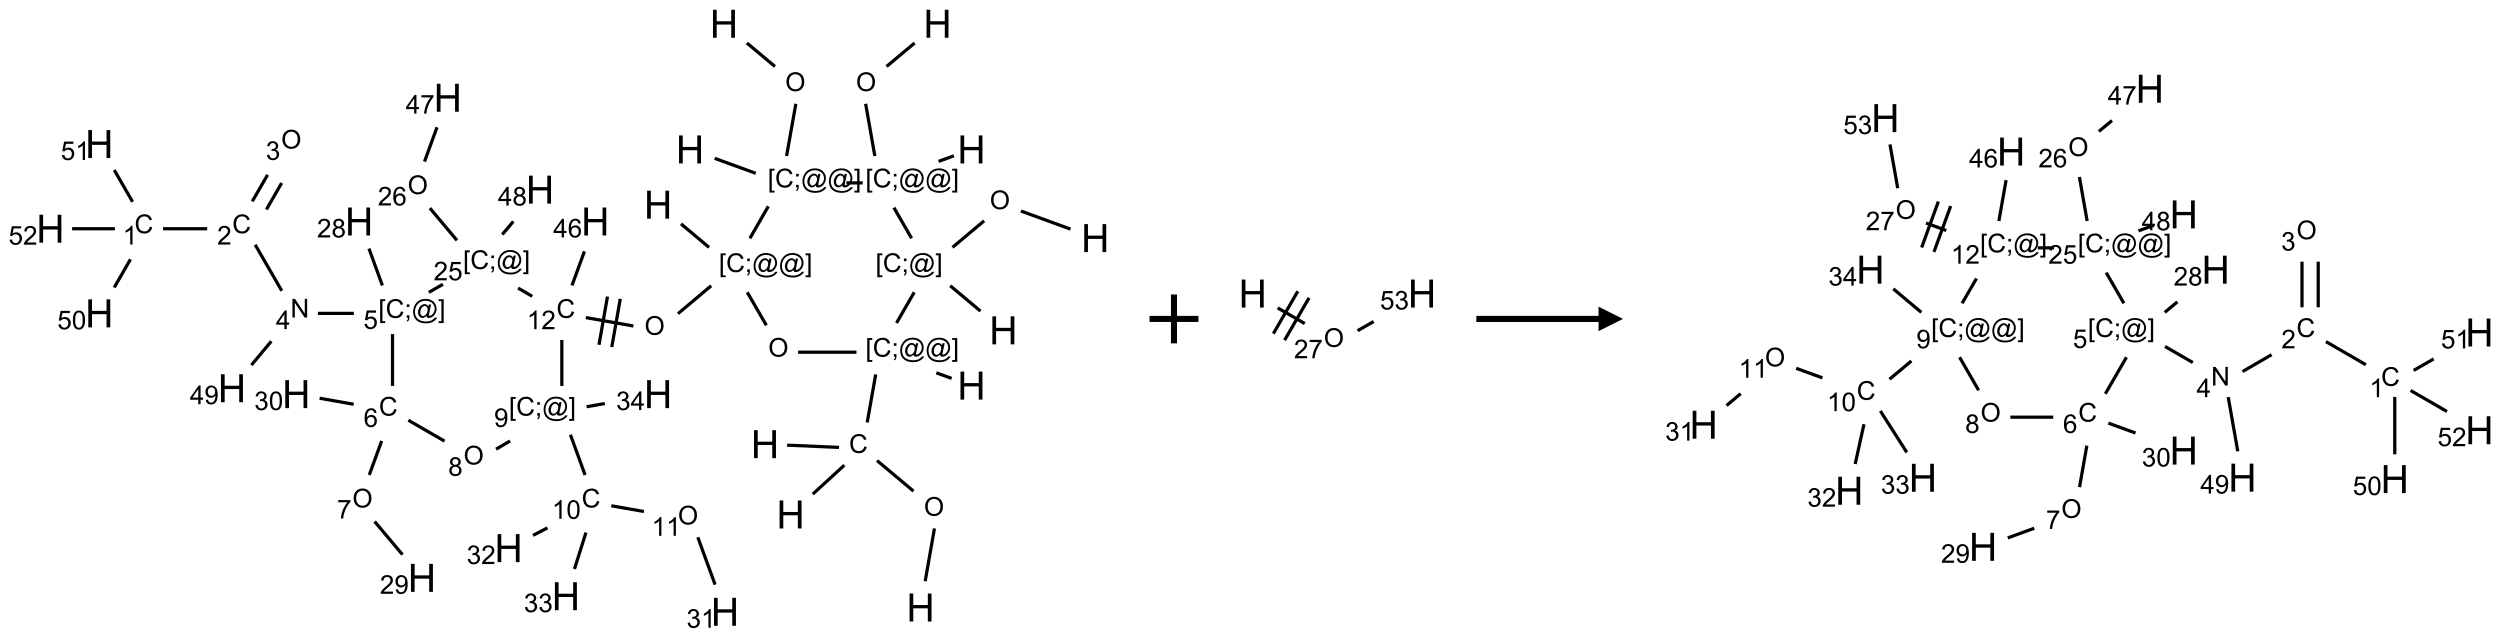 <?xml version="1.0" encoding="UTF-8"?>
<svg xmlns="http://www.w3.org/2000/svg" xmlns:xlink="http://www.w3.org/1999/xlink" width="1023" height="261" viewBox="0 0 1023 261">
<defs>
<g>
<g id="glyph-0-0">
<path d="M 2 0 L 2 -10 L 10 -10 L 10 0 Z M 2.25 -0.25 L 9.75 -0.25 L 9.75 -9.75 L 2.25 -9.75 Z M 2.25 -0.25 "/>
</g>
<g id="glyph-0-1">
<path d="M 1.281 0 L 1.281 -11.453 L 2.797 -11.453 L 2.797 -6.75 L 8.75 -6.75 L 8.75 -11.453 L 10.266 -11.453 L 10.266 0 L 8.75 0 L 8.75 -5.398 L 2.797 -5.398 L 2.797 0 Z M 1.281 0 "/>
</g>
<g id="glyph-1-0">
<path d="M 1.332 0 L 1.332 -6.668 L 6.668 -6.668 L 6.668 0 Z M 1.5 -0.168 L 6.5 -0.168 L 6.5 -6.5 L 1.5 -6.5 Z M 1.5 -0.168 "/>
</g>
<g id="glyph-1-1">
<path d="M 0.516 -3.719 C 0.516 -4.984 0.855 -5.977 1.535 -6.695 C 2.215 -7.414 3.094 -7.77 4.172 -7.77 C 4.875 -7.77 5.512 -7.602 6.078 -7.266 C 6.645 -6.93 7.074 -6.461 7.371 -5.855 C 7.668 -5.254 7.816 -4.57 7.816 -3.809 C 7.816 -3.035 7.66 -2.34 7.348 -1.73 C 7.035 -1.117 6.594 -0.656 6.02 -0.34 C 5.449 -0.027 4.828 0.129 4.168 0.129 C 3.449 0.129 2.805 -0.043 2.238 -0.391 C 1.672 -0.738 1.246 -1.211 0.953 -1.812 C 0.66 -2.414 0.516 -3.047 0.516 -3.719 Z M 1.559 -3.703 C 1.559 -2.781 1.805 -2.059 2.301 -1.527 C 2.793 -1 3.414 -0.734 4.16 -0.734 C 4.922 -0.734 5.547 -1 6.039 -1.535 C 6.531 -2.07 6.777 -2.828 6.777 -3.812 C 6.777 -4.434 6.672 -4.977 6.461 -5.441 C 6.25 -5.902 5.945 -6.262 5.539 -6.52 C 5.133 -6.773 4.68 -6.902 4.176 -6.902 C 3.461 -6.902 2.848 -6.656 2.332 -6.164 C 1.816 -5.672 1.559 -4.852 1.559 -3.703 Z M 1.559 -3.703 "/>
</g>
<g id="glyph-1-2">
<path d="M 6.27 -2.676 L 7.281 -2.422 C 7.07 -1.594 6.688 -0.961 6.137 -0.523 C 5.586 -0.086 4.914 0.129 4.121 0.129 C 3.297 0.129 2.629 -0.039 2.113 -0.371 C 1.598 -0.707 1.203 -1.191 0.934 -1.828 C 0.664 -2.465 0.531 -3.145 0.531 -3.875 C 0.531 -4.672 0.684 -5.363 0.988 -5.957 C 1.293 -6.547 1.723 -6.996 2.285 -7.305 C 2.844 -7.613 3.461 -7.766 4.137 -7.766 C 4.898 -7.766 5.543 -7.57 6.062 -7.184 C 6.582 -6.793 6.945 -6.246 7.152 -5.543 L 6.156 -5.309 C 5.98 -5.863 5.723 -6.266 5.387 -6.52 C 5.051 -6.773 4.625 -6.902 4.113 -6.902 C 3.527 -6.902 3.039 -6.762 2.645 -6.48 C 2.25 -6.199 1.973 -5.82 1.812 -5.348 C 1.652 -4.871 1.574 -4.383 1.574 -3.879 C 1.574 -3.23 1.668 -2.664 1.855 -2.18 C 2.047 -1.695 2.34 -1.332 2.738 -1.094 C 3.137 -0.855 3.57 -0.734 4.035 -0.734 C 4.602 -0.734 5.082 -0.898 5.473 -1.223 C 5.867 -1.551 6.133 -2.035 6.27 -2.676 Z M 6.27 -2.676 "/>
</g>
<g id="glyph-1-3">
<path d="M 0.723 2.121 L 0.723 -7.637 L 2.793 -7.637 L 2.793 -6.859 L 1.66 -6.859 L 1.66 1.344 L 2.793 1.344 L 2.793 2.121 Z M 0.723 2.121 "/>
</g>
<g id="glyph-1-4">
<path d="M 0.949 -4.465 L 0.949 -5.531 L 2.016 -5.531 L 2.016 -4.465 Z M 0.949 0 L 0.949 -1.066 L 2.016 -1.066 L 2.016 0 C 2.016 0.391 1.945 0.711 1.809 0.949 C 1.668 1.191 1.449 1.379 1.145 1.512 L 0.887 1.109 C 1.082 1.023 1.23 0.895 1.324 0.727 C 1.418 0.559 1.469 0.316 1.48 0 Z M 0.949 0 "/>
</g>
<g id="glyph-1-5">
<path d="M 6.047 -0.848 C 5.82 -0.59 5.57 -0.379 5.289 -0.223 C 5.008 -0.062 4.73 0.016 4.449 0.016 C 4.141 0.016 3.84 -0.074 3.547 -0.254 C 3.254 -0.434 3.02 -0.715 2.836 -1.09 C 2.652 -1.465 2.562 -1.875 2.562 -2.324 C 2.562 -2.875 2.703 -3.43 2.988 -3.98 C 3.27 -4.535 3.621 -4.953 4.043 -5.23 C 4.461 -5.508 4.871 -5.645 5.266 -5.645 C 5.566 -5.645 5.855 -5.566 6.129 -5.41 C 6.402 -5.25 6.641 -5.012 6.84 -4.688 L 7.016 -5.496 L 7.949 -5.496 L 7.199 -2 C 7.094 -1.516 7.043 -1.246 7.043 -1.191 C 7.043 -1.098 7.078 -1.02 7.148 -0.949 C 7.219 -0.883 7.305 -0.848 7.406 -0.848 C 7.59 -0.848 7.832 -0.953 8.129 -1.168 C 8.527 -1.445 8.84 -1.816 9.07 -2.285 C 9.301 -2.75 9.418 -3.234 9.418 -3.73 C 9.418 -4.309 9.27 -4.852 8.973 -5.355 C 8.676 -5.859 8.23 -6.262 7.645 -6.562 C 7.055 -6.863 6.406 -7.016 5.691 -7.016 C 4.879 -7.016 4.137 -6.824 3.465 -6.445 C 2.793 -6.066 2.273 -5.52 1.902 -4.809 C 1.535 -4.098 1.348 -3.34 1.348 -2.527 C 1.348 -1.676 1.535 -0.941 1.902 -0.328 C 2.273 0.285 2.809 0.742 3.508 1.035 C 4.207 1.328 4.984 1.473 5.832 1.473 C 6.742 1.473 7.504 1.32 8.121 1.016 C 8.734 0.711 9.195 0.34 9.5 -0.098 L 10.441 -0.098 C 10.266 0.266 9.961 0.637 9.531 1.016 C 9.102 1.395 8.59 1.695 7.996 1.914 C 7.402 2.133 6.688 2.246 5.848 2.246 C 5.078 2.246 4.367 2.145 3.715 1.949 C 3.066 1.75 2.512 1.453 2.051 1.055 C 1.594 0.656 1.25 0.199 1.016 -0.316 C 0.723 -0.973 0.578 -1.684 0.578 -2.441 C 0.578 -3.289 0.75 -4.098 1.098 -4.863 C 1.523 -5.805 2.125 -6.527 2.902 -7.027 C 3.684 -7.527 4.629 -7.777 5.738 -7.777 C 6.602 -7.777 7.375 -7.602 8.059 -7.246 C 8.746 -6.895 9.285 -6.371 9.684 -5.672 C 10.02 -5.07 10.188 -4.418 10.188 -3.715 C 10.188 -2.707 9.832 -1.812 9.125 -1.031 C 8.492 -0.328 7.801 0.02 7.051 0.02 C 6.812 0.02 6.617 -0.016 6.473 -0.09 C 6.324 -0.16 6.215 -0.266 6.145 -0.402 C 6.102 -0.488 6.066 -0.637 6.047 -0.848 Z M 3.527 -2.262 C 3.527 -1.785 3.641 -1.414 3.863 -1.152 C 4.09 -0.887 4.348 -0.754 4.641 -0.754 C 4.836 -0.754 5.039 -0.812 5.254 -0.93 C 5.469 -1.047 5.676 -1.219 5.871 -1.449 C 6.066 -1.676 6.23 -1.969 6.355 -2.32 C 6.48 -2.672 6.543 -3.027 6.543 -3.379 C 6.543 -3.852 6.426 -4.219 6.191 -4.48 C 5.957 -4.738 5.672 -4.871 5.332 -4.871 C 5.109 -4.871 4.902 -4.812 4.707 -4.699 C 4.512 -4.586 4.32 -4.406 4.137 -4.156 C 3.953 -3.906 3.805 -3.602 3.691 -3.246 C 3.582 -2.887 3.527 -2.559 3.527 -2.262 Z M 3.527 -2.262 "/>
</g>
<g id="glyph-1-6">
<path d="M 2.27 2.121 L 0.203 2.121 L 0.203 1.344 L 1.332 1.344 L 1.332 -6.859 L 0.203 -6.859 L 0.203 -7.637 L 2.27 -7.637 Z M 2.27 2.121 "/>
</g>
<g id="glyph-1-7">
<path d="M 3.973 0 L 3.035 0 L 3.035 -5.973 C 2.809 -5.758 2.516 -5.543 2.148 -5.328 C 1.781 -5.113 1.453 -4.953 1.16 -4.844 L 1.16 -5.75 C 1.684 -5.996 2.145 -6.297 2.535 -6.645 C 2.93 -6.996 3.207 -7.336 3.371 -7.668 L 3.973 -7.668 Z M 3.973 0 "/>
</g>
<g id="glyph-1-8">
<path d="M 5.371 -0.902 L 5.371 0 L 0.324 0 C 0.316 -0.227 0.352 -0.441 0.434 -0.652 C 0.562 -0.996 0.766 -1.332 1.051 -1.668 C 1.332 -2 1.742 -2.387 2.277 -2.824 C 3.105 -3.504 3.668 -4.043 3.957 -4.441 C 4.25 -4.84 4.395 -5.215 4.395 -5.566 C 4.395 -5.938 4.262 -6.254 3.996 -6.508 C 3.73 -6.762 3.387 -6.891 2.957 -6.891 C 2.508 -6.891 2.145 -6.754 1.875 -6.484 C 1.605 -6.215 1.469 -5.84 1.465 -5.359 L 0.5 -5.457 C 0.566 -6.176 0.812 -6.727 1.246 -7.102 C 1.676 -7.477 2.254 -7.668 2.98 -7.668 C 3.711 -7.668 4.293 -7.465 4.719 -7.059 C 5.145 -6.652 5.359 -6.148 5.359 -5.547 C 5.359 -5.242 5.297 -4.941 5.172 -4.645 C 5.047 -4.352 4.84 -4.039 4.551 -3.715 C 4.262 -3.387 3.777 -2.938 3.105 -2.371 C 2.543 -1.898 2.18 -1.578 2.02 -1.41 C 1.859 -1.242 1.73 -1.07 1.625 -0.902 Z M 5.371 -0.902 "/>
</g>
<g id="glyph-1-9">
<path d="M 3.449 0 L 3.449 -1.828 L 0.137 -1.828 L 0.137 -2.688 L 3.621 -7.637 L 4.387 -7.637 L 4.387 -2.688 L 5.418 -2.688 L 5.418 -1.828 L 4.387 -1.828 L 4.387 0 Z M 3.449 -2.688 L 3.449 -6.129 L 1.059 -2.688 Z M 3.449 -2.688 "/>
</g>
<g id="glyph-1-10">
<path d="M 5.309 -5.766 L 4.375 -5.691 C 4.293 -6.059 4.172 -6.328 4.02 -6.496 C 3.766 -6.762 3.453 -6.895 3.082 -6.895 C 2.785 -6.895 2.523 -6.812 2.297 -6.645 C 2 -6.43 1.77 -6.117 1.598 -5.703 C 1.43 -5.289 1.34 -4.703 1.332 -3.938 C 1.559 -4.281 1.836 -4.535 2.16 -4.703 C 2.488 -4.871 2.828 -4.953 3.188 -4.953 C 3.812 -4.953 4.344 -4.723 4.785 -4.262 C 5.223 -3.801 5.441 -3.207 5.441 -2.48 C 5.441 -2 5.34 -1.555 5.133 -1.145 C 4.926 -0.73 4.641 -0.418 4.281 -0.199 C 3.922 0.02 3.512 0.129 3.051 0.129 C 2.27 0.129 1.633 -0.156 1.141 -0.73 C 0.648 -1.305 0.402 -2.254 0.402 -3.574 C 0.402 -5.051 0.672 -6.121 1.219 -6.793 C 1.695 -7.375 2.336 -7.668 3.141 -7.668 C 3.742 -7.668 4.234 -7.5 4.617 -7.16 C 5 -6.824 5.23 -6.359 5.309 -5.766 Z M 1.48 -2.473 C 1.48 -2.152 1.547 -1.844 1.684 -1.547 C 1.82 -1.25 2.016 -1.027 2.262 -0.871 C 2.508 -0.719 2.766 -0.641 3.035 -0.641 C 3.434 -0.641 3.773 -0.801 4.059 -1.121 C 4.344 -1.441 4.484 -1.875 4.484 -2.422 C 4.484 -2.949 4.344 -3.367 4.062 -3.668 C 3.781 -3.973 3.426 -4.125 3 -4.125 C 2.578 -4.125 2.219 -3.973 1.922 -3.668 C 1.625 -3.363 1.48 -2.969 1.48 -2.473 Z M 1.48 -2.473 "/>
</g>
<g id="glyph-1-11">
<path d="M 0.582 -1.766 L 1.484 -1.848 C 1.562 -1.426 1.707 -1.117 1.922 -0.926 C 2.137 -0.734 2.414 -0.641 2.75 -0.641 C 3.039 -0.641 3.289 -0.707 3.508 -0.84 C 3.727 -0.973 3.902 -1.148 4.043 -1.367 C 4.18 -1.586 4.297 -1.887 4.391 -2.262 C 4.484 -2.637 4.531 -3.016 4.531 -3.406 C 4.531 -3.449 4.531 -3.512 4.527 -3.594 C 4.34 -3.297 4.082 -3.055 3.758 -2.867 C 3.434 -2.68 3.082 -2.59 2.703 -2.59 C 2.07 -2.59 1.535 -2.816 1.098 -3.277 C 0.66 -3.734 0.441 -4.34 0.441 -5.09 C 0.441 -5.863 0.672 -6.484 1.129 -6.957 C 1.586 -7.43 2.156 -7.668 2.844 -7.668 C 3.34 -7.668 3.793 -7.531 4.207 -7.266 C 4.617 -7 4.93 -6.617 5.145 -6.121 C 5.355 -5.629 5.465 -4.91 5.465 -3.973 C 5.465 -2.996 5.359 -2.223 5.145 -1.645 C 4.934 -1.066 4.617 -0.625 4.199 -0.324 C 3.781 -0.02 3.293 0.129 2.73 0.129 C 2.133 0.129 1.645 -0.035 1.266 -0.367 C 0.887 -0.699 0.66 -1.164 0.582 -1.766 Z M 4.422 -5.137 C 4.422 -5.676 4.277 -6.102 3.992 -6.418 C 3.707 -6.734 3.359 -6.891 2.957 -6.891 C 2.543 -6.891 2.18 -6.719 1.871 -6.379 C 1.562 -6.039 1.406 -5.598 1.406 -5.059 C 1.406 -4.57 1.555 -4.176 1.848 -3.871 C 2.141 -3.566 2.5 -3.418 2.934 -3.418 C 3.367 -3.418 3.723 -3.57 4.004 -3.871 C 4.281 -4.176 4.422 -4.598 4.422 -5.137 Z M 4.422 -5.137 "/>
</g>
<g id="glyph-1-12">
<path d="M 0.441 -3.766 C 0.441 -4.668 0.535 -5.395 0.723 -5.945 C 0.906 -6.496 1.184 -6.922 1.551 -7.219 C 1.918 -7.516 2.375 -7.668 2.934 -7.668 C 3.344 -7.668 3.703 -7.586 4.012 -7.418 C 4.32 -7.254 4.574 -7.016 4.777 -6.707 C 4.977 -6.395 5.137 -6.016 5.25 -5.57 C 5.363 -5.125 5.422 -4.523 5.422 -3.766 C 5.422 -2.871 5.328 -2.148 5.145 -1.598 C 4.961 -1.047 4.688 -0.621 4.32 -0.32 C 3.953 -0.02 3.492 0.129 2.934 0.129 C 2.195 0.129 1.617 -0.133 1.199 -0.66 C 0.695 -1.297 0.441 -2.332 0.441 -3.766 Z M 1.406 -3.766 C 1.406 -2.512 1.555 -1.68 1.848 -1.262 C 2.141 -0.848 2.5 -0.641 2.934 -0.641 C 3.363 -0.641 3.727 -0.848 4.02 -1.266 C 4.312 -1.684 4.457 -2.516 4.457 -3.766 C 4.457 -5.023 4.312 -5.859 4.02 -6.27 C 3.727 -6.684 3.359 -6.891 2.922 -6.891 C 2.492 -6.891 2.148 -6.707 1.891 -6.344 C 1.566 -5.879 1.406 -5.02 1.406 -3.766 Z M 1.406 -3.766 "/>
</g>
<g id="glyph-1-13">
<path d="M 0.449 -2.016 L 1.387 -2.141 C 1.492 -1.609 1.676 -1.227 1.934 -0.992 C 2.191 -0.758 2.508 -0.641 2.879 -0.641 C 3.32 -0.641 3.695 -0.793 3.996 -1.098 C 4.301 -1.402 4.453 -1.781 4.453 -2.234 C 4.453 -2.664 4.312 -3.02 4.031 -3.301 C 3.75 -3.578 3.391 -3.719 2.957 -3.719 C 2.781 -3.719 2.562 -3.684 2.297 -3.613 L 2.402 -4.438 C 2.465 -4.43 2.516 -4.426 2.551 -4.426 C 2.949 -4.426 3.312 -4.531 3.629 -4.738 C 3.949 -4.949 4.109 -5.27 4.109 -5.703 C 4.109 -6.047 3.992 -6.332 3.762 -6.559 C 3.527 -6.785 3.227 -6.895 2.859 -6.895 C 2.496 -6.895 2.191 -6.781 1.949 -6.551 C 1.707 -6.324 1.547 -5.98 1.48 -5.52 L 0.543 -5.688 C 0.656 -6.316 0.918 -6.805 1.324 -7.148 C 1.73 -7.492 2.234 -7.668 2.84 -7.668 C 3.254 -7.668 3.641 -7.578 3.988 -7.398 C 4.34 -7.219 4.609 -6.977 4.793 -6.668 C 4.98 -6.359 5.074 -6.031 5.074 -5.684 C 5.074 -5.352 4.984 -5.051 4.809 -4.781 C 4.629 -4.512 4.367 -4.297 4.02 -4.137 C 4.473 -4.031 4.824 -3.816 5.074 -3.488 C 5.324 -3.16 5.449 -2.75 5.449 -2.254 C 5.449 -1.59 5.203 -1.023 4.719 -0.559 C 4.234 -0.098 3.617 0.137 2.875 0.137 C 2.203 0.137 1.648 -0.062 1.207 -0.465 C 0.762 -0.863 0.512 -1.379 0.449 -2.016 Z M 0.449 -2.016 "/>
</g>
<g id="glyph-1-14">
<path d="M 1.887 -4.141 C 1.496 -4.281 1.207 -4.484 1.02 -4.75 C 0.832 -5.016 0.738 -5.328 0.738 -5.699 C 0.738 -6.254 0.938 -6.719 1.34 -7.098 C 1.738 -7.477 2.27 -7.668 2.934 -7.668 C 3.598 -7.668 4.137 -7.473 4.543 -7.086 C 4.949 -6.699 5.152 -6.227 5.152 -5.672 C 5.152 -5.316 5.059 -5.008 4.871 -4.746 C 4.688 -4.484 4.406 -4.281 4.027 -4.141 C 4.496 -3.988 4.852 -3.742 5.098 -3.402 C 5.34 -3.062 5.465 -2.656 5.465 -2.184 C 5.465 -1.531 5.234 -0.98 4.77 -0.535 C 4.309 -0.09 3.703 0.129 2.949 0.129 C 2.195 0.129 1.586 -0.094 1.125 -0.539 C 0.664 -0.984 0.434 -1.543 0.434 -2.207 C 0.434 -2.703 0.559 -3.121 0.809 -3.457 C 1.062 -3.793 1.422 -4.02 1.887 -4.141 Z M 1.699 -5.73 C 1.699 -5.367 1.812 -5.074 2.047 -4.844 C 2.281 -4.613 2.582 -4.5 2.953 -4.5 C 3.312 -4.5 3.609 -4.613 3.84 -4.84 C 4.07 -5.066 4.188 -5.348 4.188 -5.676 C 4.188 -6.02 4.07 -6.309 3.832 -6.543 C 3.594 -6.777 3.297 -6.895 2.941 -6.895 C 2.586 -6.895 2.289 -6.781 2.051 -6.551 C 1.816 -6.324 1.699 -6.047 1.699 -5.73 Z M 1.395 -2.203 C 1.395 -1.938 1.461 -1.676 1.586 -1.426 C 1.711 -1.176 1.902 -0.984 2.152 -0.848 C 2.402 -0.711 2.672 -0.641 2.957 -0.641 C 3.406 -0.641 3.777 -0.785 4.066 -1.074 C 4.359 -1.363 4.504 -1.727 4.504 -2.172 C 4.504 -2.625 4.355 -2.996 4.055 -3.293 C 3.754 -3.586 3.379 -3.734 2.926 -3.734 C 2.484 -3.734 2.121 -3.59 1.832 -3.297 C 1.543 -3.004 1.395 -2.641 1.395 -2.203 Z M 1.395 -2.203 "/>
</g>
<g id="glyph-1-15">
<path d="M 0.504 -6.637 L 0.504 -7.535 L 5.449 -7.535 L 5.449 -6.809 C 4.961 -6.289 4.48 -5.602 4.004 -4.746 C 3.527 -3.887 3.156 -3.004 2.895 -2.098 C 2.707 -1.461 2.59 -0.762 2.535 0 L 1.574 0 C 1.582 -0.602 1.703 -1.328 1.926 -2.176 C 2.152 -3.027 2.477 -3.848 2.898 -4.637 C 3.32 -5.426 3.77 -6.094 4.246 -6.637 Z M 0.504 -6.637 "/>
</g>
<g id="glyph-1-16">
<path d="M 0.441 -2 L 1.426 -2.082 C 1.5 -1.605 1.668 -1.242 1.934 -1.004 C 2.199 -0.762 2.52 -0.641 2.895 -0.641 C 3.348 -0.641 3.73 -0.812 4.043 -1.152 C 4.355 -1.492 4.512 -1.941 4.512 -2.504 C 4.512 -3.039 4.359 -3.461 4.059 -3.77 C 3.758 -4.078 3.367 -4.234 2.879 -4.234 C 2.578 -4.234 2.305 -4.164 2.062 -4.027 C 1.82 -3.891 1.629 -3.715 1.488 -3.496 L 0.609 -3.609 L 1.348 -7.531 L 5.145 -7.531 L 5.145 -6.637 L 2.098 -6.637 L 1.688 -4.582 C 2.145 -4.902 2.625 -5.062 3.129 -5.062 C 3.797 -5.062 4.359 -4.832 4.816 -4.371 C 5.277 -3.91 5.504 -3.312 5.504 -2.59 C 5.504 -1.898 5.305 -1.301 4.902 -0.797 C 4.41 -0.18 3.742 0.129 2.895 0.129 C 2.199 0.129 1.633 -0.062 1.195 -0.453 C 0.758 -0.844 0.504 -1.359 0.441 -2 Z M 0.441 -2 "/>
</g>
<g id="glyph-1-17">
<path d="M 0.812 0 L 0.812 -7.637 L 1.848 -7.637 L 5.859 -1.641 L 5.859 -7.637 L 6.828 -7.637 L 6.828 0 L 5.793 0 L 1.781 -6 L 1.781 0 Z M 0.812 0 "/>
</g>
</g>
</defs>
<path fill="none" stroke-width="0.033" stroke-linecap="butt" stroke-linejoin="miter" stroke="rgb(0%, 0%, 0%)" stroke-opacity="1" stroke-miterlimit="10" d="M 8.949 5.703 L 9.044 5.163 " transform="matrix(40, 0, 0, 40, 20.621, 9.719)"/>
<path fill="none" stroke-width="0.033" stroke-linecap="butt" stroke-linejoin="miter" stroke="rgb(0%, 0%, 0%)" stroke-opacity="1" stroke-miterlimit="10" d="M 8.83 4.782 L 8.456 4.468 " transform="matrix(40, 0, 0, 40, 20.621, 9.719)"/>
<path fill="none" stroke-width="0.033" stroke-linecap="butt" stroke-linejoin="miter" stroke="rgb(0%, 0%, 0%)" stroke-opacity="1" stroke-miterlimit="10" d="M 8.068 4.334 L 7.537 4.311 " transform="matrix(40, 0, 0, 40, 20.621, 9.719)"/>
<path fill="none" stroke-width="0.033" stroke-linecap="butt" stroke-linejoin="miter" stroke="rgb(0%, 0%, 0%)" stroke-opacity="1" stroke-miterlimit="10" d="M 8.122 4.516 L 7.799 4.812 " transform="matrix(40, 0, 0, 40, 20.621, 9.719)"/>
<path fill="none" stroke-width="0.033" stroke-linecap="butt" stroke-linejoin="miter" stroke="rgb(0%, 0%, 0%)" stroke-opacity="1" stroke-miterlimit="10" d="M 8.356 4.079 L 8.443 3.588 " transform="matrix(40, 0, 0, 40, 20.621, 9.719)"/>
<path fill="none" stroke-width="0.033" stroke-linecap="butt" stroke-linejoin="miter" stroke="rgb(0%, 0%, 0%)" stroke-opacity="1" stroke-miterlimit="10" d="M 9.063 3.571 L 9.22 3.628 " transform="matrix(40, 0, 0, 40, 20.621, 9.719)"/>
<path fill="none" stroke-width="0.033" stroke-linecap="butt" stroke-linejoin="miter" stroke="rgb(0%, 0%, 0%)" stroke-opacity="1" stroke-miterlimit="10" d="M 8.246 3.36 L 7.649 3.36 " transform="matrix(40, 0, 0, 40, 20.621, 9.719)"/>
<path fill="none" stroke-width="0.033" stroke-linecap="butt" stroke-linejoin="miter" stroke="rgb(0%, 0%, 0%)" stroke-opacity="1" stroke-miterlimit="10" d="M 7.324 3.085 L 7.129 2.747 " transform="matrix(40, 0, 0, 40, 20.621, 9.719)"/>
<path fill="none" stroke-width="0.033" stroke-linecap="butt" stroke-linejoin="miter" stroke="rgb(0%, 0%, 0%)" stroke-opacity="1" stroke-miterlimit="10" d="M 6.738 2.288 L 6.451 2.047 " transform="matrix(40, 0, 0, 40, 20.621, 9.719)"/>
<path fill="none" stroke-width="0.033" stroke-linecap="butt" stroke-linejoin="miter" stroke="rgb(0%, 0%, 0%)" stroke-opacity="1" stroke-miterlimit="10" d="M 6.76 2.68 L 6.42 2.966 " transform="matrix(40, 0, 0, 40, 20.621, 9.719)"/>
<path fill="none" stroke-width="0.033" stroke-linecap="butt" stroke-linejoin="miter" stroke="rgb(0%, 0%, 0%)" stroke-opacity="1" stroke-miterlimit="10" d="M 5.964 3.092 L 5.478 3.006 " transform="matrix(40, 0, 0, 40, 20.621, 9.719)"/>
<path fill="none" stroke-width="0.033" stroke-linecap="butt" stroke-linejoin="miter" stroke="rgb(0%, 0%, 0%)" stroke-opacity="1" stroke-miterlimit="10" d="M 5.699 2.791 L 5.612 3.284 " transform="matrix(40, 0, 0, 40, 20.621, 9.719)"/>
<path fill="none" stroke-width="0.033" stroke-linecap="butt" stroke-linejoin="miter" stroke="rgb(0%, 0%, 0%)" stroke-opacity="1" stroke-miterlimit="10" d="M 5.83 2.814 L 5.743 3.307 " transform="matrix(40, 0, 0, 40, 20.621, 9.719)"/>
<path fill="none" stroke-width="0.033" stroke-linecap="butt" stroke-linejoin="miter" stroke="rgb(0%, 0%, 0%)" stroke-opacity="1" stroke-miterlimit="10" d="M 5.336 2.677 L 5.463 2.329 " transform="matrix(40, 0, 0, 40, 20.621, 9.719)"/>
<path fill="none" stroke-width="0.033" stroke-linecap="butt" stroke-linejoin="miter" stroke="rgb(0%, 0%, 0%)" stroke-opacity="1" stroke-miterlimit="10" d="M 5.232 3.235 L 5.232 3.705 " transform="matrix(40, 0, 0, 40, 20.621, 9.719)"/>
<path fill="none" stroke-width="0.033" stroke-linecap="butt" stroke-linejoin="miter" stroke="rgb(0%, 0%, 0%)" stroke-opacity="1" stroke-miterlimit="10" d="M 5.32 4.205 L 5.47 4.616 " transform="matrix(40, 0, 0, 40, 20.621, 9.719)"/>
<path fill="none" stroke-width="0.033" stroke-linecap="butt" stroke-linejoin="miter" stroke="rgb(0%, 0%, 0%)" stroke-opacity="1" stroke-miterlimit="10" d="M 5.738 4.931 L 6.072 4.99 " transform="matrix(40, 0, 0, 40, 20.621, 9.719)"/>
<path fill="none" stroke-width="0.033" stroke-linecap="butt" stroke-linejoin="miter" stroke="rgb(0%, 0%, 0%)" stroke-opacity="1" stroke-miterlimit="10" d="M 6.623 5.253 L 6.8 5.738 " transform="matrix(40, 0, 0, 40, 20.621, 9.719)"/>
<path fill="none" stroke-width="0.033" stroke-linecap="butt" stroke-linejoin="miter" stroke="rgb(0%, 0%, 0%)" stroke-opacity="1" stroke-miterlimit="10" d="M 5.085 5.157 L 4.937 5.234 " transform="matrix(40, 0, 0, 40, 20.621, 9.719)"/>
<path fill="none" stroke-width="0.033" stroke-linecap="butt" stroke-linejoin="miter" stroke="rgb(0%, 0%, 0%)" stroke-opacity="1" stroke-miterlimit="10" d="M 5.479 5.205 L 5.361 5.578 " transform="matrix(40, 0, 0, 40, 20.621, 9.719)"/>
<path fill="none" stroke-width="0.033" stroke-linecap="butt" stroke-linejoin="miter" stroke="rgb(0%, 0%, 0%)" stroke-opacity="1" stroke-miterlimit="10" d="M 5.485 3.918 L 5.672 3.885 " transform="matrix(40, 0, 0, 40, 20.621, 9.719)"/>
<path fill="none" stroke-width="0.033" stroke-linecap="butt" stroke-linejoin="miter" stroke="rgb(0%, 0%, 0%)" stroke-opacity="1" stroke-miterlimit="10" d="M 4.703 4.268 L 4.559 4.352 " transform="matrix(40, 0, 0, 40, 20.621, 9.719)"/>
<path fill="none" stroke-width="0.033" stroke-linecap="butt" stroke-linejoin="miter" stroke="rgb(0%, 0%, 0%)" stroke-opacity="1" stroke-miterlimit="10" d="M 4.032 4.27 L 3.662 4.056 " transform="matrix(40, 0, 0, 40, 20.621, 9.719)"/>
<path fill="none" stroke-width="0.033" stroke-linecap="butt" stroke-linejoin="miter" stroke="rgb(0%, 0%, 0%)" stroke-opacity="1" stroke-miterlimit="10" d="M 3.389 4.268 L 3.262 4.616 " transform="matrix(40, 0, 0, 40, 20.621, 9.719)"/>
<path fill="none" stroke-width="0.033" stroke-linecap="butt" stroke-linejoin="miter" stroke="rgb(0%, 0%, 0%)" stroke-opacity="1" stroke-miterlimit="10" d="M 3.317 5.092 L 3.602 5.431 " transform="matrix(40, 0, 0, 40, 20.621, 9.719)"/>
<path fill="none" stroke-width="0.033" stroke-linecap="butt" stroke-linejoin="miter" stroke="rgb(0%, 0%, 0%)" stroke-opacity="1" stroke-miterlimit="10" d="M 3.103 3.893 L 2.754 3.831 " transform="matrix(40, 0, 0, 40, 20.621, 9.719)"/>
<path fill="none" stroke-width="0.033" stroke-linecap="butt" stroke-linejoin="miter" stroke="rgb(0%, 0%, 0%)" stroke-opacity="1" stroke-miterlimit="10" d="M 3.5 3.705 L 3.5 3.175 " transform="matrix(40, 0, 0, 40, 20.621, 9.719)"/>
<path fill="none" stroke-width="0.033" stroke-linecap="butt" stroke-linejoin="miter" stroke="rgb(0%, 0%, 0%)" stroke-opacity="1" stroke-miterlimit="10" d="M 3.104 2.963 L 2.737 2.963 " transform="matrix(40, 0, 0, 40, 20.621, 9.719)"/>
<path fill="none" stroke-width="0.033" stroke-linecap="butt" stroke-linejoin="miter" stroke="rgb(0%, 0%, 0%)" stroke-opacity="1" stroke-miterlimit="10" d="M 2.367 2.732 L 2.095 2.261 " transform="matrix(40, 0, 0, 40, 20.621, 9.719)"/>
<path fill="none" stroke-width="0.033" stroke-linecap="butt" stroke-linejoin="miter" stroke="rgb(0%, 0%, 0%)" stroke-opacity="1" stroke-miterlimit="10" d="M 1.604 2.097 L 1.152 2.097 " transform="matrix(40, 0, 0, 40, 20.621, 9.719)"/>
<path fill="none" stroke-width="0.033" stroke-linecap="butt" stroke-linejoin="miter" stroke="rgb(0%, 0%, 0%)" stroke-opacity="1" stroke-miterlimit="10" d="M 0.819 2.41 L 0.653 2.698 " transform="matrix(40, 0, 0, 40, 20.621, 9.719)"/>
<path fill="none" stroke-width="0.033" stroke-linecap="butt" stroke-linejoin="miter" stroke="rgb(0%, 0%, 0%)" stroke-opacity="1" stroke-miterlimit="10" d="M 0.841 1.822 L 0.653 1.496 " transform="matrix(40, 0, 0, 40, 20.621, 9.719)"/>
<path fill="none" stroke-width="0.033" stroke-linecap="butt" stroke-linejoin="miter" stroke="rgb(0%, 0%, 0%)" stroke-opacity="1" stroke-miterlimit="10" d="M 0.66 2.097 L 0.222 2.097 " transform="matrix(40, 0, 0, 40, 20.621, 9.719)"/>
<path fill="none" stroke-width="0.033" stroke-linecap="butt" stroke-linejoin="miter" stroke="rgb(0%, 0%, 0%)" stroke-opacity="1" stroke-miterlimit="10" d="M 2.21 1.9 L 2.366 1.629 " transform="matrix(40, 0, 0, 40, 20.621, 9.719)"/>
<path fill="none" stroke-width="0.033" stroke-linecap="butt" stroke-linejoin="miter" stroke="rgb(0%, 0%, 0%)" stroke-opacity="1" stroke-miterlimit="10" d="M 2.065 1.817 L 2.222 1.546 " transform="matrix(40, 0, 0, 40, 20.621, 9.719)"/>
<path fill="none" stroke-width="0.033" stroke-linecap="butt" stroke-linejoin="miter" stroke="rgb(0%, 0%, 0%)" stroke-opacity="1" stroke-miterlimit="10" d="M 2.26 3.248 L 2.056 3.492 " transform="matrix(40, 0, 0, 40, 20.621, 9.719)"/>
<path fill="none" stroke-width="0.033" stroke-linecap="butt" stroke-linejoin="miter" stroke="rgb(0%, 0%, 0%)" stroke-opacity="1" stroke-miterlimit="10" d="M 3.396 2.677 L 3.259 2.3 " transform="matrix(40, 0, 0, 40, 20.621, 9.719)"/>
<path fill="none" stroke-width="0.033" stroke-linecap="butt" stroke-linejoin="miter" stroke="rgb(0%, 0%, 0%)" stroke-opacity="1" stroke-miterlimit="10" d="M 3.871 2.748 L 4.016 2.665 " transform="matrix(40, 0, 0, 40, 20.621, 9.719)"/>
<path fill="none" stroke-width="0.033" stroke-linecap="butt" stroke-linejoin="miter" stroke="rgb(0%, 0%, 0%)" stroke-opacity="1" stroke-miterlimit="10" d="M 4.784 2.704 L 4.929 2.788 " transform="matrix(40, 0, 0, 40, 20.621, 9.719)"/>
<path fill="none" stroke-width="0.033" stroke-linecap="butt" stroke-linejoin="miter" stroke="rgb(0%, 0%, 0%)" stroke-opacity="1" stroke-miterlimit="10" d="M 4.159 2.216 L 3.882 1.886 " transform="matrix(40, 0, 0, 40, 20.621, 9.719)"/>
<path fill="none" stroke-width="0.033" stroke-linecap="butt" stroke-linejoin="miter" stroke="rgb(0%, 0%, 0%)" stroke-opacity="1" stroke-miterlimit="10" d="M 3.827 1.41 L 3.955 1.059 " transform="matrix(40, 0, 0, 40, 20.621, 9.719)"/>
<path fill="none" stroke-width="0.033" stroke-linecap="butt" stroke-linejoin="miter" stroke="rgb(0%, 0%, 0%)" stroke-opacity="1" stroke-miterlimit="10" d="M 4.623 2.156 L 4.736 2.022 " transform="matrix(40, 0, 0, 40, 20.621, 9.719)"/>
<path fill="none" stroke-width="0.033" stroke-linecap="butt" stroke-linejoin="miter" stroke="rgb(0%, 0%, 0%)" stroke-opacity="1" stroke-miterlimit="10" d="M 7.156 2.195 L 7.344 1.868 " transform="matrix(40, 0, 0, 40, 20.621, 9.719)"/>
<path fill="none" stroke-width="0.033" stroke-linecap="butt" stroke-linejoin="miter" stroke="rgb(0%, 0%, 0%)" stroke-opacity="1" stroke-miterlimit="10" d="M 7.216 1.53 L 6.796 1.377 " transform="matrix(40, 0, 0, 40, 20.621, 9.719)"/>
<path fill="none" stroke-width="0.033" stroke-linecap="butt" stroke-linejoin="miter" stroke="rgb(0%, 0%, 0%)" stroke-opacity="1" stroke-miterlimit="10" d="M 7.531 1.353 L 7.626 0.819 " transform="matrix(40, 0, 0, 40, 20.621, 9.719)"/>
<path fill="none" stroke-width="0.033" stroke-linecap="butt" stroke-linejoin="miter" stroke="rgb(0%, 0%, 0%)" stroke-opacity="1" stroke-miterlimit="10" d="M 7.412 0.437 L 7.125 0.197 " transform="matrix(40, 0, 0, 40, 20.621, 9.719)"/>
<path fill="none" stroke-width="0.033" stroke-linecap="butt" stroke-linejoin="miter" stroke="rgb(0%, 0%, 0%)" stroke-opacity="1" stroke-miterlimit="10" d="M 8.143 1.628 L 8.31 1.628 " transform="matrix(40, 0, 0, 40, 20.621, 9.719)"/>
<path fill="none" stroke-width="0.033" stroke-linecap="butt" stroke-linejoin="miter" stroke="rgb(0%, 0%, 0%)" stroke-opacity="1" stroke-miterlimit="10" d="M 9.086 1.408 L 9.243 1.351 " transform="matrix(40, 0, 0, 40, 20.621, 9.719)"/>
<path fill="none" stroke-width="0.033" stroke-linecap="butt" stroke-linejoin="miter" stroke="rgb(0%, 0%, 0%)" stroke-opacity="1" stroke-miterlimit="10" d="M 8.434 1.353 L 8.34 0.819 " transform="matrix(40, 0, 0, 40, 20.621, 9.719)"/>
<path fill="none" stroke-width="0.033" stroke-linecap="butt" stroke-linejoin="miter" stroke="rgb(0%, 0%, 0%)" stroke-opacity="1" stroke-miterlimit="10" d="M 8.554 0.437 L 8.841 0.197 " transform="matrix(40, 0, 0, 40, 20.621, 9.719)"/>
<path fill="none" stroke-width="0.033" stroke-linecap="butt" stroke-linejoin="miter" stroke="rgb(0%, 0%, 0%)" stroke-opacity="1" stroke-miterlimit="10" d="M 8.629 1.881 L 8.81 2.195 " transform="matrix(40, 0, 0, 40, 20.621, 9.719)"/>
<path fill="none" stroke-width="0.033" stroke-linecap="butt" stroke-linejoin="miter" stroke="rgb(0%, 0%, 0%)" stroke-opacity="1" stroke-miterlimit="10" d="M 8.837 2.747 L 8.656 3.061 " transform="matrix(40, 0, 0, 40, 20.621, 9.719)"/>
<path fill="none" stroke-width="0.033" stroke-linecap="butt" stroke-linejoin="miter" stroke="rgb(0%, 0%, 0%)" stroke-opacity="1" stroke-miterlimit="10" d="M 9.205 2.68 L 9.515 2.94 " transform="matrix(40, 0, 0, 40, 20.621, 9.719)"/>
<path fill="none" stroke-width="0.033" stroke-linecap="butt" stroke-linejoin="miter" stroke="rgb(0%, 0%, 0%)" stroke-opacity="1" stroke-miterlimit="10" d="M 9.228 2.288 L 9.552 2.016 " transform="matrix(40, 0, 0, 40, 20.621, 9.719)"/>
<path fill="none" stroke-width="0.033" stroke-linecap="butt" stroke-linejoin="miter" stroke="rgb(0%, 0%, 0%)" stroke-opacity="1" stroke-miterlimit="10" d="M 9.929 1.916 L 10.436 2.101 " transform="matrix(40, 0, 0, 40, 20.621, 9.719)"/>
<g fill="rgb(0%, 0%, 0%)" fill-opacity="1">
<use xlink:href="#glyph-0-1" x="370.914" y="254.328"/>
</g>
<g fill="rgb(0%, 0%, 0%)" fill-opacity="1">
<use xlink:href="#glyph-1-1" x="378.055" y="211.059"/>
</g>
<g fill="rgb(0%, 0%, 0%)" fill-opacity="1">
<use xlink:href="#glyph-1-2" x="347.398" y="185.34"/>
</g>
<g fill="rgb(0%, 0%, 0%)" fill-opacity="1">
<use xlink:href="#glyph-0-1" x="307.258" y="187.48"/>
</g>
<g fill="rgb(0%, 0%, 0%)" fill-opacity="1">
<use xlink:href="#glyph-0-1" x="317.727" y="216.25"/>
</g>
<g fill="rgb(0%, 0%, 0%)" fill-opacity="1">
<use xlink:href="#glyph-1-3" x="354.148" y="145.957"/>
<use xlink:href="#glyph-1-2" x="357.112" y="145.957"/>
<use xlink:href="#glyph-1-4" x="364.815" y="145.957"/>
<use xlink:href="#glyph-1-5" x="367.779" y="145.957"/>
<use xlink:href="#glyph-1-5" x="378.607" y="145.957"/>
<use xlink:href="#glyph-1-6" x="389.435" y="145.957"/>
</g>
<g fill="rgb(0%, 0%, 0%)" fill-opacity="1">
<use xlink:href="#glyph-0-1" x="391.754" y="163.512"/>
</g>
<g fill="rgb(0%, 0%, 0%)" fill-opacity="1">
<use xlink:href="#glyph-1-1" x="314.359" y="145.953"/>
</g>
<g fill="rgb(0%, 0%, 0%)" fill-opacity="1">
<use xlink:href="#glyph-1-3" x="294.148" y="111.316"/>
<use xlink:href="#glyph-1-2" x="297.112" y="111.316"/>
<use xlink:href="#glyph-1-4" x="304.815" y="111.316"/>
<use xlink:href="#glyph-1-5" x="307.779" y="111.316"/>
<use xlink:href="#glyph-1-5" x="318.607" y="111.316"/>
<use xlink:href="#glyph-1-6" x="329.435" y="111.316"/>
</g>
<g fill="rgb(0%, 0%, 0%)" fill-opacity="1">
<use xlink:href="#glyph-0-1" x="263.523" y="89.48"/>
</g>
<g fill="rgb(0%, 0%, 0%)" fill-opacity="1">
<use xlink:href="#glyph-1-1" x="263.719" y="137.023"/>
</g>
<g fill="rgb(0%, 0%, 0%)" fill-opacity="1">
<use xlink:href="#glyph-1-2" x="227.684" y="130.074"/>
</g>
<g fill="rgb(0%, 0%, 0%)" fill-opacity="1">
<use xlink:href="#glyph-1-7" x="215.578" y="134.711"/>
<use xlink:href="#glyph-1-8" x="221.51" y="134.711"/>
</g>
<g fill="rgb(0%, 0%, 0%)" fill-opacity="1">
<use xlink:href="#glyph-0-1" x="237.812" y="96.367"/>
</g>
<g fill="rgb(0%, 0%, 0%)" fill-opacity="1">
<use xlink:href="#glyph-1-9" x="226.383" y="97.16"/>
<use xlink:href="#glyph-1-10" x="232.315" y="97.16"/>
</g>
<g fill="rgb(0%, 0%, 0%)" fill-opacity="1">
<use xlink:href="#glyph-1-3" x="208.234" y="170.082"/>
<use xlink:href="#glyph-1-2" x="211.198" y="170.082"/>
<use xlink:href="#glyph-1-4" x="218.901" y="170.082"/>
<use xlink:href="#glyph-1-5" x="221.865" y="170.082"/>
<use xlink:href="#glyph-1-6" x="232.693" y="170.082"/>
</g>
<g fill="rgb(0%, 0%, 0%)" fill-opacity="1">
<use xlink:href="#glyph-1-11" x="202.16" y="174.711"/>
</g>
<g fill="rgb(0%, 0%, 0%)" fill-opacity="1">
<use xlink:href="#glyph-1-2" x="237.992" y="207.66"/>
</g>
<g fill="rgb(0%, 0%, 0%)" fill-opacity="1">
<use xlink:href="#glyph-1-7" x="225.832" y="212.297"/>
<use xlink:href="#glyph-1-12" x="231.764" y="212.297"/>
</g>
<g fill="rgb(0%, 0%, 0%)" fill-opacity="1">
<use xlink:href="#glyph-1-1" x="277.398" y="214.613"/>
</g>
<g fill="rgb(0%, 0%, 0%)" fill-opacity="1">
<use xlink:href="#glyph-1-7" x="266.672" y="219.242"/>
<use xlink:href="#glyph-1-7" x="272.604" y="219.242"/>
</g>
<g fill="rgb(0%, 0%, 0%)" fill-opacity="1">
<use xlink:href="#glyph-0-1" x="290.883" y="256.078"/>
</g>
<g fill="rgb(0%, 0%, 0%)" fill-opacity="1">
<use xlink:href="#glyph-1-13" x="280.926" y="256.871"/>
<use xlink:href="#glyph-1-7" x="286.858" y="256.871"/>
</g>
<g fill="rgb(0%, 0%, 0%)" fill-opacity="1">
<use xlink:href="#glyph-0-1" x="202.332" y="230.016"/>
</g>
<g fill="rgb(0%, 0%, 0%)" fill-opacity="1">
<use xlink:href="#glyph-1-13" x="190.977" y="230.805"/>
<use xlink:href="#glyph-1-8" x="196.909" y="230.805"/>
</g>
<g fill="rgb(0%, 0%, 0%)" fill-opacity="1">
<use xlink:href="#glyph-0-1" x="225.785" y="249.691"/>
</g>
<g fill="rgb(0%, 0%, 0%)" fill-opacity="1">
<use xlink:href="#glyph-1-13" x="214.352" y="250.484"/>
<use xlink:href="#glyph-1-13" x="220.284" y="250.484"/>
</g>
<g fill="rgb(0%, 0%, 0%)" fill-opacity="1">
<use xlink:href="#glyph-0-1" x="263.523" y="167.012"/>
</g>
<g fill="rgb(0%, 0%, 0%)" fill-opacity="1">
<use xlink:href="#glyph-1-13" x="252.121" y="167.805"/>
<use xlink:href="#glyph-1-9" x="258.053" y="167.805"/>
</g>
<g fill="rgb(0%, 0%, 0%)" fill-opacity="1">
<use xlink:href="#glyph-1-1" x="189.684" y="190.078"/>
</g>
<g fill="rgb(0%, 0%, 0%)" fill-opacity="1">
<use xlink:href="#glyph-1-14" x="183.402" y="194.711"/>
</g>
<g fill="rgb(0%, 0%, 0%)" fill-opacity="1">
<use xlink:href="#glyph-1-2" x="155.027" y="170.074"/>
</g>
<g fill="rgb(0%, 0%, 0%)" fill-opacity="1">
<use xlink:href="#glyph-1-10" x="148.781" y="174.711"/>
</g>
<g fill="rgb(0%, 0%, 0%)" fill-opacity="1">
<use xlink:href="#glyph-1-1" x="144.188" y="207.664"/>
</g>
<g fill="rgb(0%, 0%, 0%)" fill-opacity="1">
<use xlink:href="#glyph-1-15" x="137.918" y="212.168"/>
</g>
<g fill="rgb(0%, 0%, 0%)" fill-opacity="1">
<use xlink:href="#glyph-0-1" x="166.879" y="242.188"/>
</g>
<g fill="rgb(0%, 0%, 0%)" fill-opacity="1">
<use xlink:href="#glyph-1-8" x="155.43" y="242.977"/>
<use xlink:href="#glyph-1-11" x="161.362" y="242.977"/>
</g>
<g fill="rgb(0%, 0%, 0%)" fill-opacity="1">
<use xlink:href="#glyph-0-1" x="115.457" y="167.012"/>
</g>
<g fill="rgb(0%, 0%, 0%)" fill-opacity="1">
<use xlink:href="#glyph-1-13" x="104.051" y="167.805"/>
<use xlink:href="#glyph-1-12" x="109.983" y="167.805"/>
</g>
<g fill="rgb(0%, 0%, 0%)" fill-opacity="1">
<use xlink:href="#glyph-1-3" x="154.832" y="130.082"/>
<use xlink:href="#glyph-1-2" x="157.796" y="130.082"/>
<use xlink:href="#glyph-1-4" x="165.499" y="130.082"/>
<use xlink:href="#glyph-1-5" x="168.462" y="130.082"/>
<use xlink:href="#glyph-1-6" x="179.29" y="130.082"/>
</g>
<g fill="rgb(0%, 0%, 0%)" fill-opacity="1">
<use xlink:href="#glyph-1-16" x="148.719" y="134.578"/>
</g>
<g fill="rgb(0%, 0%, 0%)" fill-opacity="1">
<use xlink:href="#glyph-1-17" x="118.855" y="129.941"/>
</g>
<g fill="rgb(0%, 0%, 0%)" fill-opacity="1">
<use xlink:href="#glyph-1-9" x="112.918" y="134.68"/>
</g>
<g fill="rgb(0%, 0%, 0%)" fill-opacity="1">
<use xlink:href="#glyph-1-2" x="95.027" y="95.434"/>
</g>
<g fill="rgb(0%, 0%, 0%)" fill-opacity="1">
<use xlink:href="#glyph-1-8" x="88.855" y="100.07"/>
</g>
<g fill="rgb(0%, 0%, 0%)" fill-opacity="1">
<use xlink:href="#glyph-1-2" x="55.027" y="95.434"/>
</g>
<g fill="rgb(0%, 0%, 0%)" fill-opacity="1">
<use xlink:href="#glyph-1-7" x="50.25" y="100.07"/>
</g>
<g fill="rgb(0%, 0%, 0%)" fill-opacity="1">
<use xlink:href="#glyph-0-1" x="34.848" y="133.957"/>
</g>
<g fill="rgb(0%, 0%, 0%)" fill-opacity="1">
<use xlink:href="#glyph-1-16" x="23.441" y="134.75"/>
<use xlink:href="#glyph-1-12" x="29.374" y="134.75"/>
</g>
<g fill="rgb(0%, 0%, 0%)" fill-opacity="1">
<use xlink:href="#glyph-0-1" x="34.848" y="64.676"/>
</g>
<g fill="rgb(0%, 0%, 0%)" fill-opacity="1">
<use xlink:href="#glyph-1-16" x="24.887" y="65.469"/>
<use xlink:href="#glyph-1-7" x="30.819" y="65.469"/>
</g>
<g fill="rgb(0%, 0%, 0%)" fill-opacity="1">
<use xlink:href="#glyph-0-1" x="14.848" y="99.316"/>
</g>
<g fill="rgb(0%, 0%, 0%)" fill-opacity="1">
<use xlink:href="#glyph-1-16" x="3.492" y="100.109"/>
<use xlink:href="#glyph-1-8" x="9.424" y="100.109"/>
</g>
<g fill="rgb(0%, 0%, 0%)" fill-opacity="1">
<use xlink:href="#glyph-1-1" x="115.043" y="60.797"/>
</g>
<g fill="rgb(0%, 0%, 0%)" fill-opacity="1">
<use xlink:href="#glyph-1-13" x="108.777" y="65.43"/>
</g>
<g fill="rgb(0%, 0%, 0%)" fill-opacity="1">
<use xlink:href="#glyph-0-1" x="89.137" y="164.598"/>
</g>
<g fill="rgb(0%, 0%, 0%)" fill-opacity="1">
<use xlink:href="#glyph-1-9" x="77.688" y="165.391"/>
<use xlink:href="#glyph-1-11" x="83.62" y="165.391"/>
</g>
<g fill="rgb(0%, 0%, 0%)" fill-opacity="1">
<use xlink:href="#glyph-0-1" x="141.168" y="96.367"/>
</g>
<g fill="rgb(0%, 0%, 0%)" fill-opacity="1">
<use xlink:href="#glyph-1-8" x="129.719" y="97.16"/>
<use xlink:href="#glyph-1-14" x="135.651" y="97.16"/>
</g>
<g fill="rgb(0%, 0%, 0%)" fill-opacity="1">
<use xlink:href="#glyph-1-3" x="189.473" y="110.082"/>
<use xlink:href="#glyph-1-2" x="192.436" y="110.082"/>
<use xlink:href="#glyph-1-4" x="200.139" y="110.082"/>
<use xlink:href="#glyph-1-5" x="203.103" y="110.082"/>
<use xlink:href="#glyph-1-6" x="213.931" y="110.082"/>
</g>
<g fill="rgb(0%, 0%, 0%)" fill-opacity="1">
<use xlink:href="#glyph-1-8" x="177.43" y="114.711"/>
<use xlink:href="#glyph-1-16" x="183.362" y="114.711"/>
</g>
<g fill="rgb(0%, 0%, 0%)" fill-opacity="1">
<use xlink:href="#glyph-1-1" x="166.797" y="79.438"/>
</g>
<g fill="rgb(0%, 0%, 0%)" fill-opacity="1">
<use xlink:href="#glyph-1-8" x="154.605" y="84.066"/>
<use xlink:href="#glyph-1-10" x="160.538" y="84.066"/>
</g>
<g fill="rgb(0%, 0%, 0%)" fill-opacity="1">
<use xlink:href="#glyph-0-1" x="177.461" y="45.727"/>
</g>
<g fill="rgb(0%, 0%, 0%)" fill-opacity="1">
<use xlink:href="#glyph-1-9" x="166.027" y="46.488"/>
<use xlink:href="#glyph-1-15" x="171.96" y="46.488"/>
</g>
<g fill="rgb(0%, 0%, 0%)" fill-opacity="1">
<use xlink:href="#glyph-0-1" x="215.203" y="83.316"/>
</g>
<g fill="rgb(0%, 0%, 0%)" fill-opacity="1">
<use xlink:href="#glyph-1-9" x="203.754" y="84.105"/>
<use xlink:href="#glyph-1-14" x="209.686" y="84.105"/>
</g>
<g fill="rgb(0%, 0%, 0%)" fill-opacity="1">
<use xlink:href="#glyph-1-3" x="314.148" y="76.676"/>
<use xlink:href="#glyph-1-2" x="317.112" y="76.676"/>
<use xlink:href="#glyph-1-4" x="324.815" y="76.676"/>
<use xlink:href="#glyph-1-5" x="327.779" y="76.676"/>
<use xlink:href="#glyph-1-5" x="338.607" y="76.676"/>
<use xlink:href="#glyph-1-6" x="349.435" y="76.676"/>
</g>
<g fill="rgb(0%, 0%, 0%)" fill-opacity="1">
<use xlink:href="#glyph-0-1" x="276.578" y="66.871"/>
</g>
<g fill="rgb(0%, 0%, 0%)" fill-opacity="1">
<use xlink:href="#glyph-1-1" x="321.305" y="37.277"/>
</g>
<g fill="rgb(0%, 0%, 0%)" fill-opacity="1">
<use xlink:href="#glyph-0-1" x="290.469" y="15.445"/>
</g>
<g fill="rgb(0%, 0%, 0%)" fill-opacity="1">
<use xlink:href="#glyph-1-3" x="354.148" y="76.676"/>
<use xlink:href="#glyph-1-2" x="357.112" y="76.676"/>
<use xlink:href="#glyph-1-4" x="364.815" y="76.676"/>
<use xlink:href="#glyph-1-5" x="367.779" y="76.676"/>
<use xlink:href="#glyph-1-5" x="378.607" y="76.676"/>
<use xlink:href="#glyph-1-6" x="389.435" y="76.676"/>
</g>
<g fill="rgb(0%, 0%, 0%)" fill-opacity="1">
<use xlink:href="#glyph-0-1" x="391.754" y="66.871"/>
</g>
<g fill="rgb(0%, 0%, 0%)" fill-opacity="1">
<use xlink:href="#glyph-1-1" x="350.238" y="37.277"/>
</g>
<g fill="rgb(0%, 0%, 0%)" fill-opacity="1">
<use xlink:href="#glyph-0-1" x="377.859" y="15.445"/>
</g>
<g fill="rgb(0%, 0%, 0%)" fill-opacity="1">
<use xlink:href="#glyph-1-3" x="358.27" y="111.316"/>
<use xlink:href="#glyph-1-2" x="361.233" y="111.316"/>
<use xlink:href="#glyph-1-4" x="368.936" y="111.316"/>
<use xlink:href="#glyph-1-5" x="371.9" y="111.316"/>
<use xlink:href="#glyph-1-6" x="382.728" y="111.316"/>
</g>
<g fill="rgb(0%, 0%, 0%)" fill-opacity="1">
<use xlink:href="#glyph-0-1" x="404.805" y="140.902"/>
</g>
<g fill="rgb(0%, 0%, 0%)" fill-opacity="1">
<use xlink:href="#glyph-1-1" x="405.004" y="85.602"/>
</g>
<g fill="rgb(0%, 0%, 0%)" fill-opacity="1">
<use xlink:href="#glyph-0-1" x="442.395" y="103.16"/>
</g>
<path fill="none" stroke-width="0.062" stroke-linecap="butt" stroke-linejoin="miter" stroke="rgb(0%, 0%, 0%)" stroke-opacity="1" stroke-miterlimit="10" d="M 0 0 L 0.5 0 M 0.25 -0.25 L 0.25 0.25 " transform="matrix(40, 0, 0, 40, 470.391, 130.5)"/>
<path fill="none" stroke-width="0.033" stroke-linecap="butt" stroke-linejoin="miter" stroke="rgb(0%, 0%, 0%)" stroke-opacity="1" stroke-miterlimit="10" d="M 0.255 0.147 L 0.532 0.307 " transform="matrix(40, 0, 0, 40, 512.617, 120.123)"/>
<path fill="none" stroke-width="0.033" stroke-linecap="butt" stroke-linejoin="miter" stroke="rgb(0%, 0%, 0%)" stroke-opacity="1" stroke-miterlimit="10" d="M 0.326 0.477 L 0.576 0.044 " transform="matrix(40, 0, 0, 40, 512.617, 120.123)"/>
<path fill="none" stroke-width="0.033" stroke-linecap="butt" stroke-linejoin="miter" stroke="rgb(0%, 0%, 0%)" stroke-opacity="1" stroke-miterlimit="10" d="M 0.211 0.41 L 0.461 -0.023 " transform="matrix(40, 0, 0, 40, 512.617, 120.123)"/>
<path fill="none" stroke-width="0.033" stroke-linecap="butt" stroke-linejoin="miter" stroke="rgb(0%, 0%, 0%)" stroke-opacity="1" stroke-miterlimit="10" d="M 1.073 0.38 L 1.237 0.286 " transform="matrix(40, 0, 0, 40, 512.617, 120.123)"/>
<g fill="rgb(0%, 0%, 0%)" fill-opacity="1">
<use xlink:href="#glyph-0-1" x="506.844" y="125.852"/>
</g>
<g fill="rgb(0%, 0%, 0%)" fill-opacity="1">
<use xlink:href="#glyph-1-1" x="541.68" y="141.973"/>
</g>
<g fill="rgb(0%, 0%, 0%)" fill-opacity="1">
<use xlink:href="#glyph-1-8" x="529.484" y="146.605"/>
<use xlink:href="#glyph-1-15" x="535.417" y="146.605"/>
</g>
<g fill="rgb(0%, 0%, 0%)" fill-opacity="1">
<use xlink:href="#glyph-0-1" x="576.125" y="125.852"/>
</g>
<g fill="rgb(0%, 0%, 0%)" fill-opacity="1">
<use xlink:href="#glyph-1-16" x="564.691" y="126.645"/>
<use xlink:href="#glyph-1-13" x="570.624" y="126.645"/>
</g>
<path fill-rule="nonzero" fill="rgb(0%, 0%, 0%)" fill-opacity="1" d="M 604.121 131.75 L 654.121 131.75 L 654.121 135.5 L 664.121 130.5 L 654.121 125.5 L 654.121 129.25 L 604.121 129.25 "/>
<path fill="none" stroke-width="0.033" stroke-linecap="butt" stroke-linejoin="miter" stroke="rgb(0%, 0%, 0%)" stroke-opacity="1" stroke-miterlimit="10" d="M 6.775 2.824 L 6.366 2.587 " transform="matrix(40, 0, 0, 40, 697.137, 36.309)"/>
<path fill="none" stroke-width="0.033" stroke-linecap="butt" stroke-linejoin="miter" stroke="rgb(0%, 0%, 0%)" stroke-opacity="1" stroke-miterlimit="10" d="M 6.287 2.236 L 6.287 1.769 " transform="matrix(40, 0, 0, 40, 697.137, 36.309)"/>
<path fill="none" stroke-width="0.033" stroke-linecap="butt" stroke-linejoin="miter" stroke="rgb(0%, 0%, 0%)" stroke-opacity="1" stroke-miterlimit="10" d="M 6.121 2.236 L 6.121 1.769 " transform="matrix(40, 0, 0, 40, 697.137, 36.309)"/>
<path fill="none" stroke-width="0.033" stroke-linecap="butt" stroke-linejoin="miter" stroke="rgb(0%, 0%, 0%)" stroke-opacity="1" stroke-miterlimit="10" d="M 5.81 2.721 L 5.513 2.893 " transform="matrix(40, 0, 0, 40, 697.137, 36.309)"/>
<path fill="none" stroke-width="0.033" stroke-linecap="butt" stroke-linejoin="miter" stroke="rgb(0%, 0%, 0%)" stroke-opacity="1" stroke-miterlimit="10" d="M 5.004 2.801 L 4.72 2.637 " transform="matrix(40, 0, 0, 40, 697.137, 36.309)"/>
<path fill="none" stroke-width="0.033" stroke-linecap="butt" stroke-linejoin="miter" stroke="rgb(0%, 0%, 0%)" stroke-opacity="1" stroke-miterlimit="10" d="M 4.717 2.288 L 4.846 2.18 " transform="matrix(40, 0, 0, 40, 697.137, 36.309)"/>
<path fill="none" stroke-width="0.033" stroke-linecap="butt" stroke-linejoin="miter" stroke="rgb(0%, 0%, 0%)" stroke-opacity="1" stroke-miterlimit="10" d="M 4.325 2.747 L 4.109 3.121 " transform="matrix(40, 0, 0, 40, 697.137, 36.309)"/>
<path fill="none" stroke-width="0.033" stroke-linecap="butt" stroke-linejoin="miter" stroke="rgb(0%, 0%, 0%)" stroke-opacity="1" stroke-miterlimit="10" d="M 3.92 3.651 L 3.845 4.076 " transform="matrix(40, 0, 0, 40, 697.137, 36.309)"/>
<path fill="none" stroke-width="0.033" stroke-linecap="butt" stroke-linejoin="miter" stroke="rgb(0%, 0%, 0%)" stroke-opacity="1" stroke-miterlimit="10" d="M 3.382 4.496 L 3.111 4.595 " transform="matrix(40, 0, 0, 40, 697.137, 36.309)"/>
<path fill="none" stroke-width="0.033" stroke-linecap="butt" stroke-linejoin="miter" stroke="rgb(0%, 0%, 0%)" stroke-opacity="1" stroke-miterlimit="10" d="M 4.14 3.421 L 4.418 3.522 " transform="matrix(40, 0, 0, 40, 697.137, 36.309)"/>
<path fill="none" stroke-width="0.033" stroke-linecap="butt" stroke-linejoin="miter" stroke="rgb(0%, 0%, 0%)" stroke-opacity="1" stroke-miterlimit="10" d="M 3.576 3.36 L 3.138 3.36 " transform="matrix(40, 0, 0, 40, 697.137, 36.309)"/>
<path fill="none" stroke-width="0.033" stroke-linecap="butt" stroke-linejoin="miter" stroke="rgb(0%, 0%, 0%)" stroke-opacity="1" stroke-miterlimit="10" d="M 2.813 3.085 L 2.618 2.747 " transform="matrix(40, 0, 0, 40, 697.137, 36.309)"/>
<path fill="none" stroke-width="0.033" stroke-linecap="butt" stroke-linejoin="miter" stroke="rgb(0%, 0%, 0%)" stroke-opacity="1" stroke-miterlimit="10" d="M 2.125 2.785 L 1.901 2.972 " transform="matrix(40, 0, 0, 40, 697.137, 36.309)"/>
<path fill="none" stroke-width="0.033" stroke-linecap="butt" stroke-linejoin="miter" stroke="rgb(0%, 0%, 0%)" stroke-opacity="1" stroke-miterlimit="10" d="M 1.215 2.958 L 0.946 2.86 " transform="matrix(40, 0, 0, 40, 697.137, 36.309)"/>
<path fill="none" stroke-width="0.033" stroke-linecap="butt" stroke-linejoin="miter" stroke="rgb(0%, 0%, 0%)" stroke-opacity="1" stroke-miterlimit="10" d="M 0.379 3.119 L 0.234 3.241 " transform="matrix(40, 0, 0, 40, 697.137, 36.309)"/>
<path fill="none" stroke-width="0.033" stroke-linecap="butt" stroke-linejoin="miter" stroke="rgb(0%, 0%, 0%)" stroke-opacity="1" stroke-miterlimit="10" d="M 1.64 3.432 L 1.55 3.839 " transform="matrix(40, 0, 0, 40, 697.137, 36.309)"/>
<path fill="none" stroke-width="0.033" stroke-linecap="butt" stroke-linejoin="miter" stroke="rgb(0%, 0%, 0%)" stroke-opacity="1" stroke-miterlimit="10" d="M 1.808 3.297 L 2.078 3.72 " transform="matrix(40, 0, 0, 40, 697.137, 36.309)"/>
<path fill="none" stroke-width="0.033" stroke-linecap="butt" stroke-linejoin="miter" stroke="rgb(0%, 0%, 0%)" stroke-opacity="1" stroke-miterlimit="10" d="M 2.227 2.288 L 1.94 2.047 " transform="matrix(40, 0, 0, 40, 697.137, 36.309)"/>
<path fill="none" stroke-width="0.033" stroke-linecap="butt" stroke-linejoin="miter" stroke="rgb(0%, 0%, 0%)" stroke-opacity="1" stroke-miterlimit="10" d="M 2.644 2.195 L 2.791 1.941 " transform="matrix(40, 0, 0, 40, 697.137, 36.309)"/>
<path fill="none" stroke-width="0.033" stroke-linecap="butt" stroke-linejoin="miter" stroke="rgb(0%, 0%, 0%)" stroke-opacity="1" stroke-miterlimit="10" d="M 2.482 1.45 L 2.275 1.374 " transform="matrix(40, 0, 0, 40, 697.137, 36.309)"/>
<path fill="none" stroke-width="0.033" stroke-linecap="butt" stroke-linejoin="miter" stroke="rgb(0%, 0%, 0%)" stroke-opacity="1" stroke-miterlimit="10" d="M 2.401 1.154 L 2.23 1.624 " transform="matrix(40, 0, 0, 40, 697.137, 36.309)"/>
<path fill="none" stroke-width="0.033" stroke-linecap="butt" stroke-linejoin="miter" stroke="rgb(0%, 0%, 0%)" stroke-opacity="1" stroke-miterlimit="10" d="M 2.527 1.2 L 2.356 1.669 " transform="matrix(40, 0, 0, 40, 697.137, 36.309)"/>
<path fill="none" stroke-width="0.033" stroke-linecap="butt" stroke-linejoin="miter" stroke="rgb(0%, 0%, 0%)" stroke-opacity="1" stroke-miterlimit="10" d="M 1.985 1.017 L 1.906 0.57 " transform="matrix(40, 0, 0, 40, 697.137, 36.309)"/>
<path fill="none" stroke-width="0.033" stroke-linecap="butt" stroke-linejoin="miter" stroke="rgb(0%, 0%, 0%)" stroke-opacity="1" stroke-miterlimit="10" d="M 3.02 1.353 L 3.094 0.935 " transform="matrix(40, 0, 0, 40, 697.137, 36.309)"/>
<path fill="none" stroke-width="0.033" stroke-linecap="butt" stroke-linejoin="miter" stroke="rgb(0%, 0%, 0%)" stroke-opacity="1" stroke-miterlimit="10" d="M 3.419 1.628 L 3.585 1.628 " transform="matrix(40, 0, 0, 40, 697.137, 36.309)"/>
<path fill="none" stroke-width="0.033" stroke-linecap="butt" stroke-linejoin="miter" stroke="rgb(0%, 0%, 0%)" stroke-opacity="1" stroke-miterlimit="10" d="M 4.118 1.881 L 4.299 2.195 " transform="matrix(40, 0, 0, 40, 697.137, 36.309)"/>
<path fill="none" stroke-width="0.033" stroke-linecap="butt" stroke-linejoin="miter" stroke="rgb(0%, 0%, 0%)" stroke-opacity="1" stroke-miterlimit="10" d="M 3.923 1.353 L 3.844 0.903 " transform="matrix(40, 0, 0, 40, 697.137, 36.309)"/>
<path fill="none" stroke-width="0.033" stroke-linecap="butt" stroke-linejoin="miter" stroke="rgb(0%, 0%, 0%)" stroke-opacity="1" stroke-miterlimit="10" d="M 4.043 0.437 L 4.177 0.325 " transform="matrix(40, 0, 0, 40, 697.137, 36.309)"/>
<path fill="none" stroke-width="0.033" stroke-linecap="butt" stroke-linejoin="miter" stroke="rgb(0%, 0%, 0%)" stroke-opacity="1" stroke-miterlimit="10" d="M 4.448 1.454 L 4.605 1.397 " transform="matrix(40, 0, 0, 40, 697.137, 36.309)"/>
<path fill="none" stroke-width="0.033" stroke-linecap="butt" stroke-linejoin="miter" stroke="rgb(0%, 0%, 0%)" stroke-opacity="1" stroke-miterlimit="10" d="M 5.366 3.154 L 5.464 3.709 " transform="matrix(40, 0, 0, 40, 697.137, 36.309)"/>
<path fill="none" stroke-width="0.033" stroke-linecap="butt" stroke-linejoin="miter" stroke="rgb(0%, 0%, 0%)" stroke-opacity="1" stroke-miterlimit="10" d="M 7.07 3.153 L 7.07 3.74 " transform="matrix(40, 0, 0, 40, 697.137, 36.309)"/>
<path fill="none" stroke-width="0.033" stroke-linecap="butt" stroke-linejoin="miter" stroke="rgb(0%, 0%, 0%)" stroke-opacity="1" stroke-miterlimit="10" d="M 7.263 2.882 L 7.468 2.764 " transform="matrix(40, 0, 0, 40, 697.137, 36.309)"/>
<path fill="none" stroke-width="0.033" stroke-linecap="butt" stroke-linejoin="miter" stroke="rgb(0%, 0%, 0%)" stroke-opacity="1" stroke-miterlimit="10" d="M 7.232 3.087 L 7.604 3.302 " transform="matrix(40, 0, 0, 40, 697.137, 36.309)"/>
<g fill="rgb(0%, 0%, 0%)" fill-opacity="1">
<use xlink:href="#glyph-1-2" x="974.34" y="157.898"/>
</g>
<g fill="rgb(0%, 0%, 0%)" fill-opacity="1">
<use xlink:href="#glyph-1-7" x="969.559" y="162.535"/>
</g>
<g fill="rgb(0%, 0%, 0%)" fill-opacity="1">
<use xlink:href="#glyph-1-2" x="939.695" y="137.898"/>
</g>
<g fill="rgb(0%, 0%, 0%)" fill-opacity="1">
<use xlink:href="#glyph-1-8" x="933.523" y="142.535"/>
</g>
<g fill="rgb(0%, 0%, 0%)" fill-opacity="1">
<use xlink:href="#glyph-1-1" x="939.715" y="97.902"/>
</g>
<g fill="rgb(0%, 0%, 0%)" fill-opacity="1">
<use xlink:href="#glyph-1-13" x="933.445" y="102.535"/>
</g>
<g fill="rgb(0%, 0%, 0%)" fill-opacity="1">
<use xlink:href="#glyph-1-17" x="904.773" y="157.766"/>
</g>
<g fill="rgb(0%, 0%, 0%)" fill-opacity="1">
<use xlink:href="#glyph-1-9" x="898.836" y="162.504"/>
</g>
<g fill="rgb(0%, 0%, 0%)" fill-opacity="1">
<use xlink:href="#glyph-1-3" x="854.34" y="137.906"/>
<use xlink:href="#glyph-1-2" x="857.303" y="137.906"/>
<use xlink:href="#glyph-1-4" x="865.007" y="137.906"/>
<use xlink:href="#glyph-1-5" x="867.97" y="137.906"/>
<use xlink:href="#glyph-1-6" x="878.798" y="137.906"/>
</g>
<g fill="rgb(0%, 0%, 0%)" fill-opacity="1">
<use xlink:href="#glyph-1-16" x="848.227" y="142.402"/>
</g>
<g fill="rgb(0%, 0%, 0%)" fill-opacity="1">
<use xlink:href="#glyph-0-1" x="900.879" y="116.07"/>
</g>
<g fill="rgb(0%, 0%, 0%)" fill-opacity="1">
<use xlink:href="#glyph-1-8" x="889.43" y="116.863"/>
<use xlink:href="#glyph-1-14" x="895.362" y="116.863"/>
</g>
<g fill="rgb(0%, 0%, 0%)" fill-opacity="1">
<use xlink:href="#glyph-1-2" x="850.414" y="172.539"/>
</g>
<g fill="rgb(0%, 0%, 0%)" fill-opacity="1">
<use xlink:href="#glyph-1-10" x="844.168" y="177.176"/>
</g>
<g fill="rgb(0%, 0%, 0%)" fill-opacity="1">
<use xlink:href="#glyph-1-1" x="843.484" y="211.934"/>
</g>
<g fill="rgb(0%, 0%, 0%)" fill-opacity="1">
<use xlink:href="#glyph-1-15" x="837.215" y="216.438"/>
</g>
<g fill="rgb(0%, 0%, 0%)" fill-opacity="1">
<use xlink:href="#glyph-0-1" x="805.703" y="229.496"/>
</g>
<g fill="rgb(0%, 0%, 0%)" fill-opacity="1">
<use xlink:href="#glyph-1-8" x="794.254" y="230.289"/>
<use xlink:href="#glyph-1-11" x="800.186" y="230.289"/>
</g>
<g fill="rgb(0%, 0%, 0%)" fill-opacity="1">
<use xlink:href="#glyph-0-1" x="887.824" y="190.102"/>
</g>
<g fill="rgb(0%, 0%, 0%)" fill-opacity="1">
<use xlink:href="#glyph-1-13" x="876.414" y="190.895"/>
<use xlink:href="#glyph-1-12" x="882.346" y="190.895"/>
</g>
<g fill="rgb(0%, 0%, 0%)" fill-opacity="1">
<use xlink:href="#glyph-1-1" x="810.43" y="172.543"/>
</g>
<g fill="rgb(0%, 0%, 0%)" fill-opacity="1">
<use xlink:href="#glyph-1-14" x="804.148" y="177.176"/>
</g>
<g fill="rgb(0%, 0%, 0%)" fill-opacity="1">
<use xlink:href="#glyph-1-3" x="790.219" y="137.906"/>
<use xlink:href="#glyph-1-2" x="793.182" y="137.906"/>
<use xlink:href="#glyph-1-4" x="800.885" y="137.906"/>
<use xlink:href="#glyph-1-5" x="803.849" y="137.906"/>
<use xlink:href="#glyph-1-5" x="814.677" y="137.906"/>
<use xlink:href="#glyph-1-6" x="825.505" y="137.906"/>
</g>
<g fill="rgb(0%, 0%, 0%)" fill-opacity="1">
<use xlink:href="#glyph-1-11" x="784.148" y="142.535"/>
</g>
<g fill="rgb(0%, 0%, 0%)" fill-opacity="1">
<use xlink:href="#glyph-1-2" x="759.773" y="163.609"/>
</g>
<g fill="rgb(0%, 0%, 0%)" fill-opacity="1">
<use xlink:href="#glyph-1-7" x="747.613" y="168.246"/>
<use xlink:href="#glyph-1-12" x="753.546" y="168.246"/>
</g>
<g fill="rgb(0%, 0%, 0%)" fill-opacity="1">
<use xlink:href="#glyph-1-1" x="722.203" y="149.934"/>
</g>
<g fill="rgb(0%, 0%, 0%)" fill-opacity="1">
<use xlink:href="#glyph-1-7" x="711.477" y="154.566"/>
<use xlink:href="#glyph-1-7" x="717.409" y="154.566"/>
</g>
<g fill="rgb(0%, 0%, 0%)" fill-opacity="1">
<use xlink:href="#glyph-0-1" x="691.363" y="179.523"/>
</g>
<g fill="rgb(0%, 0%, 0%)" fill-opacity="1">
<use xlink:href="#glyph-1-13" x="681.406" y="180.316"/>
<use xlink:href="#glyph-1-7" x="687.339" y="180.316"/>
</g>
<g fill="rgb(0%, 0%, 0%)" fill-opacity="1">
<use xlink:href="#glyph-0-1" x="750.938" y="206.543"/>
</g>
<g fill="rgb(0%, 0%, 0%)" fill-opacity="1">
<use xlink:href="#glyph-1-13" x="739.582" y="207.336"/>
<use xlink:href="#glyph-1-8" x="745.514" y="207.336"/>
</g>
<g fill="rgb(0%, 0%, 0%)" fill-opacity="1">
<use xlink:href="#glyph-0-1" x="781.086" y="201.227"/>
</g>
<g fill="rgb(0%, 0%, 0%)" fill-opacity="1">
<use xlink:href="#glyph-1-13" x="769.652" y="202.02"/>
<use xlink:href="#glyph-1-13" x="775.585" y="202.02"/>
</g>
<g fill="rgb(0%, 0%, 0%)" fill-opacity="1">
<use xlink:href="#glyph-0-1" x="759.594" y="116.07"/>
</g>
<g fill="rgb(0%, 0%, 0%)" fill-opacity="1">
<use xlink:href="#glyph-1-13" x="748.191" y="116.863"/>
<use xlink:href="#glyph-1-9" x="754.124" y="116.863"/>
</g>
<g fill="rgb(0%, 0%, 0%)" fill-opacity="1">
<use xlink:href="#glyph-1-3" x="810.219" y="103.266"/>
<use xlink:href="#glyph-1-2" x="813.182" y="103.266"/>
<use xlink:href="#glyph-1-4" x="820.885" y="103.266"/>
<use xlink:href="#glyph-1-5" x="823.849" y="103.266"/>
<use xlink:href="#glyph-1-6" x="834.677" y="103.266"/>
</g>
<g fill="rgb(0%, 0%, 0%)" fill-opacity="1">
<use xlink:href="#glyph-1-7" x="798.309" y="107.895"/>
<use xlink:href="#glyph-1-8" x="804.241" y="107.895"/>
</g>
<g fill="rgb(0%, 0%, 0%)" fill-opacity="1">
<use xlink:href="#glyph-1-1" x="775.668" y="89.582"/>
</g>
<g fill="rgb(0%, 0%, 0%)" fill-opacity="1">
<use xlink:href="#glyph-1-8" x="763.469" y="94.211"/>
<use xlink:href="#glyph-1-15" x="769.401" y="94.211"/>
</g>
<g fill="rgb(0%, 0%, 0%)" fill-opacity="1">
<use xlink:href="#glyph-0-1" x="765.703" y="54.066"/>
</g>
<g fill="rgb(0%, 0%, 0%)" fill-opacity="1">
<use xlink:href="#glyph-1-16" x="754.266" y="54.859"/>
<use xlink:href="#glyph-1-13" x="760.198" y="54.859"/>
</g>
<g fill="rgb(0%, 0%, 0%)" fill-opacity="1">
<use xlink:href="#glyph-0-1" x="817.18" y="67.746"/>
</g>
<g fill="rgb(0%, 0%, 0%)" fill-opacity="1">
<use xlink:href="#glyph-1-9" x="805.754" y="68.539"/>
<use xlink:href="#glyph-1-10" x="811.686" y="68.539"/>
</g>
<g fill="rgb(0%, 0%, 0%)" fill-opacity="1">
<use xlink:href="#glyph-1-3" x="850.219" y="103.266"/>
<use xlink:href="#glyph-1-2" x="853.182" y="103.266"/>
<use xlink:href="#glyph-1-4" x="860.885" y="103.266"/>
<use xlink:href="#glyph-1-5" x="863.849" y="103.266"/>
<use xlink:href="#glyph-1-5" x="874.677" y="103.266"/>
<use xlink:href="#glyph-1-6" x="885.505" y="103.266"/>
</g>
<g fill="rgb(0%, 0%, 0%)" fill-opacity="1">
<use xlink:href="#glyph-1-8" x="838.176" y="107.895"/>
<use xlink:href="#glyph-1-16" x="844.108" y="107.895"/>
</g>
<g fill="rgb(0%, 0%, 0%)" fill-opacity="1">
<use xlink:href="#glyph-1-1" x="846.309" y="63.867"/>
</g>
<g fill="rgb(0%, 0%, 0%)" fill-opacity="1">
<use xlink:href="#glyph-1-8" x="834.113" y="68.5"/>
<use xlink:href="#glyph-1-10" x="840.046" y="68.5"/>
</g>
<g fill="rgb(0%, 0%, 0%)" fill-opacity="1">
<use xlink:href="#glyph-0-1" x="873.93" y="42.035"/>
</g>
<g fill="rgb(0%, 0%, 0%)" fill-opacity="1">
<use xlink:href="#glyph-1-9" x="862.496" y="42.797"/>
<use xlink:href="#glyph-1-15" x="868.428" y="42.797"/>
</g>
<g fill="rgb(0%, 0%, 0%)" fill-opacity="1">
<use xlink:href="#glyph-0-1" x="887.824" y="93.461"/>
</g>
<g fill="rgb(0%, 0%, 0%)" fill-opacity="1">
<use xlink:href="#glyph-1-9" x="876.375" y="94.25"/>
<use xlink:href="#glyph-1-14" x="882.307" y="94.25"/>
</g>
<g fill="rgb(0%, 0%, 0%)" fill-opacity="1">
<use xlink:href="#glyph-0-1" x="911.824" y="201.172"/>
</g>
<g fill="rgb(0%, 0%, 0%)" fill-opacity="1">
<use xlink:href="#glyph-1-9" x="900.375" y="201.965"/>
<use xlink:href="#glyph-1-11" x="906.307" y="201.965"/>
</g>
<g fill="rgb(0%, 0%, 0%)" fill-opacity="1">
<use xlink:href="#glyph-0-1" x="974.16" y="201.781"/>
</g>
<g fill="rgb(0%, 0%, 0%)" fill-opacity="1">
<use xlink:href="#glyph-1-16" x="962.75" y="202.574"/>
<use xlink:href="#glyph-1-12" x="968.682" y="202.574"/>
</g>
<g fill="rgb(0%, 0%, 0%)" fill-opacity="1">
<use xlink:href="#glyph-0-1" x="1008.801" y="141.781"/>
</g>
<g fill="rgb(0%, 0%, 0%)" fill-opacity="1">
<use xlink:href="#glyph-1-16" x="998.84" y="142.574"/>
<use xlink:href="#glyph-1-7" x="1004.772" y="142.574"/>
</g>
<g fill="rgb(0%, 0%, 0%)" fill-opacity="1">
<use xlink:href="#glyph-0-1" x="1008.801" y="181.781"/>
</g>
<g fill="rgb(0%, 0%, 0%)" fill-opacity="1">
<use xlink:href="#glyph-1-16" x="997.441" y="182.574"/>
<use xlink:href="#glyph-1-8" x="1003.374" y="182.574"/>
</g>
</svg>
